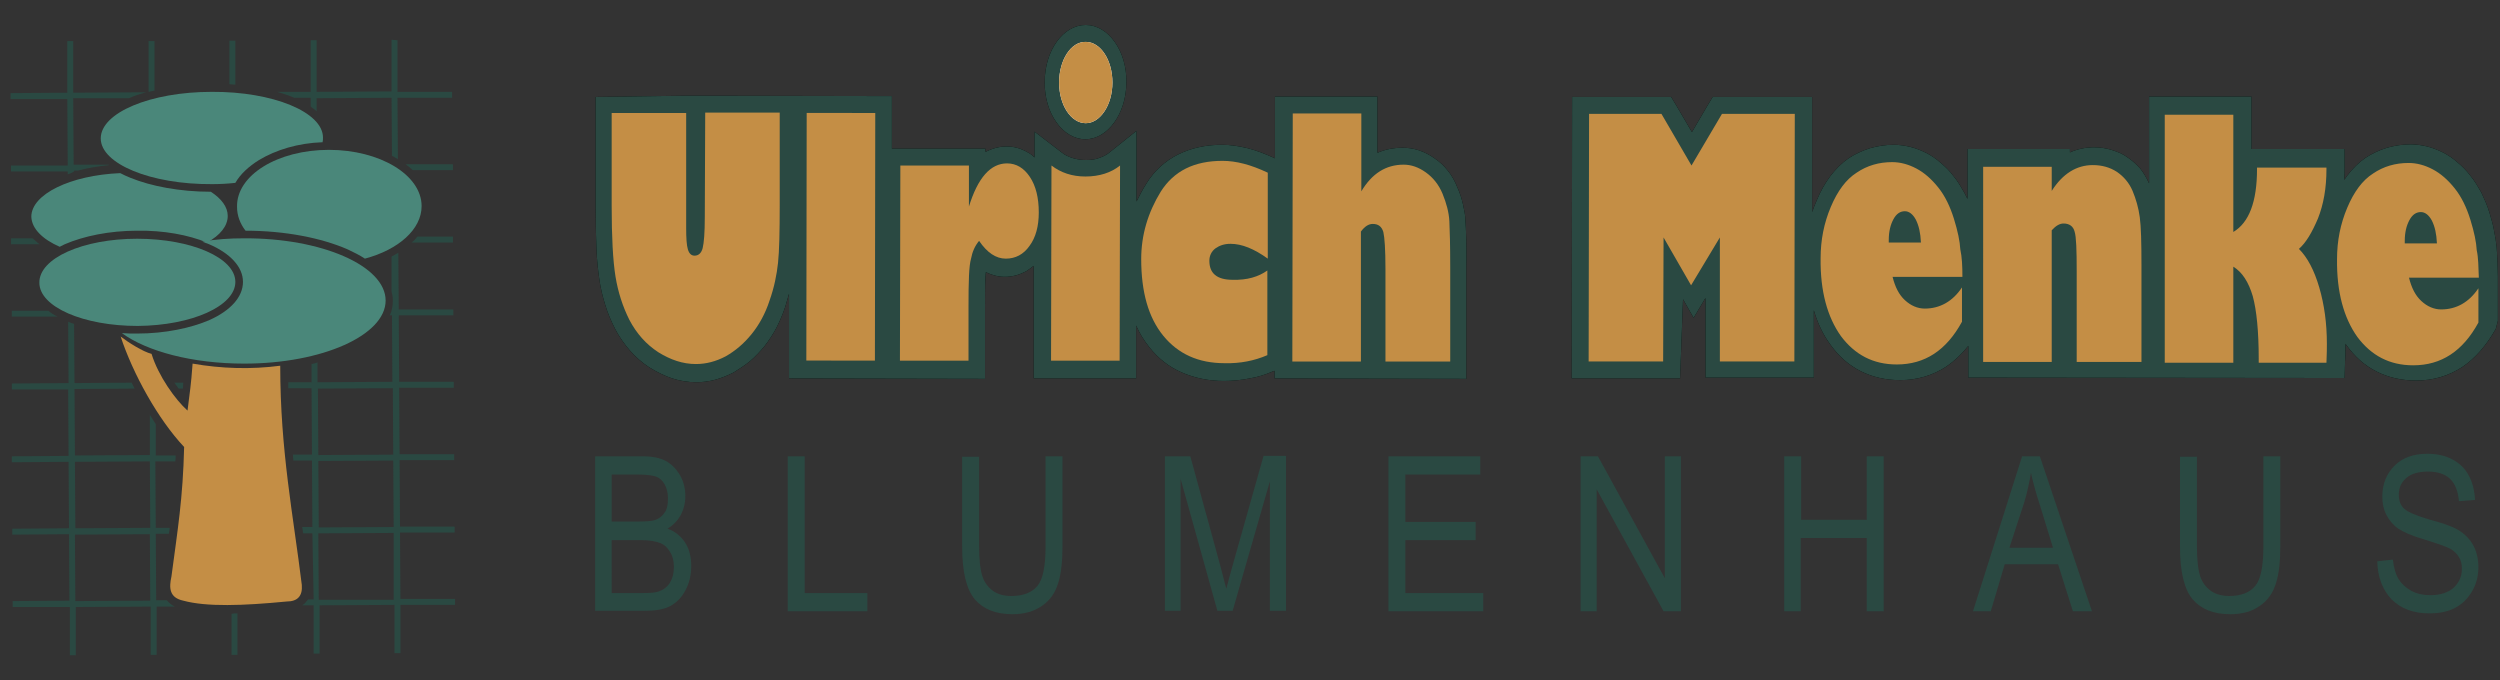 <?xml version="1.0" encoding="utf-8"?>
<!-- Generator: Adobe Illustrator 25.4.1, SVG Export Plug-In . SVG Version: 6.00 Build 0)  -->
<svg version="1.1" id="Ebene_1" xmlns="http://www.w3.org/2000/svg" xmlns:xlink="http://www.w3.org/1999/xlink" x="0px" y="0px"
	 viewBox="0 0 590.6 160.7" style="enable-background:new 0 0 590.6 160.7;" xml:space="preserve">
<rect x="0" y="0" width="590.6" height="160.7" fill="#333333" stroke="none"/>
<style type="text/css">
	.st0{fill-rule:evenodd;clip-rule:evenodd;fill:#C48E45;}
	.st1{fill-rule:evenodd;clip-rule:evenodd;fill:#4A877A;}
	.st2{fill:#2A4942;}
	.st3{fill:#C48E45;}
	.st4{fill-rule:evenodd;clip-rule:evenodd;}
	.st5{fill-rule:evenodd;clip-rule:evenodd;fill:#FFFFFF;}
</style>
<g>
	<path class="st0" d="M28.5,79.5c2.9,8.8,8.8,19.5,15,26.1c-0.3,12.2-1.5,19.3-3,30.6c-0.6,2.7-0.5,5,2.8,5.7
		c5.5,1.5,14.1,1.2,24.4,0.2c2.6,0,3.8-1.3,3.6-3.9c-2-16.4-5.1-31.7-5.1-51.8c-6.8,0.9-13.9,0.7-20.7-0.5
		c-0.4,5.4-0.6,6.2-1.2,11.1c-2.9-2.6-6.9-8.2-8.5-13.4C33.8,83.1,30.3,80.9,28.5,79.5"/>
	<path class="st1" d="M49.8,45.3c2.5,1.6,4,3.6,4,5.7c0,2.4-1.8,4.6-4.9,6.3c-4.4-1.8-10.2-2.9-16.5-2.8c-6.6,0-12.7,1.3-17.1,3.2
		c-0.4,0.2-0.8,0.4-1.2,0.6C10,56.5,7.5,54,7.4,51.2c0-5.3,9.2-9.8,21-10.3c0.8,0.4,1.6,0.8,2.4,1.1C35.7,44,42.5,45.3,49.8,45.3"/>
	<path class="st1" d="M32.4,56.4c12.8,0,23.2,4.5,23.2,10.2c0,5.7-10.3,10.3-23.1,10.4c-12.8,0-23.2-4.5-23.2-10.2
		C9.2,61,19.6,56.4,32.4,56.4"/>
	<path class="st1" d="M77.7,35.4c12,0,21.9,5.9,21.9,13.3c0,5.5-5.5,10.3-13.4,12.4c-1.2-0.8-2.6-1.5-4.1-2.2
		c-6.2-2.7-14.8-4.4-24.1-4.4c-1.3-1.7-2-3.6-2-5.6C55.8,41.4,65.6,35.4,77.7,35.4"/>
	<path class="st1" d="M50,21.7c14.5-0.1,26.3,4.8,26.3,10.8c0,0.4,0,0.7-0.1,1.1c-5.8,0.2-11,1.8-15,4.2c-2.4,1.5-4.4,3.3-5.6,5.4
		c-1.8,0.2-3.6,0.3-5.5,0.3c-14.5,0.1-26.3-4.8-26.3-10.8C23.8,26.6,35.6,21.7,50,21.7"/>
	<path class="st1" d="M57.6,56.3c18.4-0.1,33.5,6.5,33.5,14.7c0,8.2-15,14.9-33.4,14.9c-12.3,0-23-2.9-28.9-7.2
		c1.2,0.1,2.4,0.1,3.6,0.1c6.6,0,12.7-1.3,17.1-3.2c4.9-2.2,7.9-5.4,7.9-9c0-3.6-3.1-6.8-8-8.9c-0.5-0.2-1.1-0.4-1.6-0.6
		C51,56.5,54.3,56.3,57.6,56.3"/>
	<path class="st2" d="M35.5,124.7L35.4,109l-17.7,0.1l0.1,15.7L35.5,124.7z M35.5,141.9l-0.1-15.7l-17.7,0.1l0.1,15.7L35.5,141.9z
		 M43.2,91.8l-1,0c-0.3-0.5-0.7-0.9-1-1.4l2.1,0C43.3,90.9,43.2,91.4,43.2,91.8z M92.9,107.4l-0.1-15.7l-17.7,0.1l0.1,15.7
		L92.9,107.4z M93,124.5l-0.1-15.7l-17.7,0.1l0.1,15.7L93,124.5z M93,141.7L93,125.9L75.2,126l0.1,15.7L93,141.7z M54.2,19.9l0-10.3
		l1.4,0l0,10.4C55.2,20,54.7,19.9,54.2,19.9z M35.1,21.7l0-12l1.4,0l0,11.7C36,21.5,35.5,21.6,35.1,21.7z M16,41.2l0-0.7L2.6,40.5
		l0-1.4L16,39.1l-0.1-15.7L2.5,23.4l0-1.4l13.4-0.1l0-12.2l1.4,0l0,12.2l17.2-0.1c-1.4,0.4-2.7,0.8-3.8,1.3c-0.1,0-0.2,0.1-0.2,0.1
		l-13.2,0l0.1,15.7l8.2,0c0.1,0,0.1,0.1,0.2,0.1c-2.7,0.3-5.2,0.7-7.4,1.3l-0.9,0l0,0.2C16.9,40.9,16.5,41,16,41.2z M9.3,57.7
		l-6.7,0l0-1.4l5.1,0C8.2,56.7,8.7,57.2,9.3,57.7z M13.6,74.8l-10.8,0l0-1.4l8.6,0C12,73.9,12.7,74.4,13.6,74.8z M41.3,143.3l-4.3,0
		l0,11.4l-1.4,0l0-11.4l-17.7,0.1l0,11.4l-1.4,0l0-11.4L3,143.4l0-1.4l13.4-0.1l-0.1-15.7l-13.4,0.1l0-1.4l13.4-0.1l-0.1-15.7
		l-13.4,0.1l0-1.4l13.4-0.1l-0.1-15.7L2.8,92l0-1.4l13.4-0.1L16.1,76c0.5,0.2,0.9,0.4,1.4,0.5l0.1,14l13.5-0.1
		c0.2,0.5,0.5,0.9,0.7,1.4l-14.2,0.1l0.1,15.7l17.7-0.1l0-9.5c0.5,0.7,0.9,1.5,1.4,2.2l0,7.4l4.7,0c0,0.5,0,1-0.1,1.4l-4.7,0
		l0.1,15.7l3.3,0c-0.1,0.5-0.1,0.9-0.2,1.4l-3.1,0l0.1,15.7l2.5,0C39.9,142.4,40.5,142.9,41.3,143.3z M56.1,144.9l0,9.8l-1.4,0
		l0-9.7C55.2,144.9,55.7,144.9,56.1,144.9z M94.1,59.7l0.1,13.4l12.9,0l0,1.4l-12.9,0l0.1,15.7l12.9,0l0,1.4l-12.9,0l0.1,15.7
		l12.9,0l0,1.4l-12.9,0l0.1,15.7l12.9,0l0,1.4l-12.9,0l0.1,15.7l12.9,0l0,1.4l-12.9,0l0,11.4l-1.4,0l0-11.4l-17.7,0.1l0,11.4l-1.4,0
		l0-11.4l-2.7,0c0.3-0.2,0.6-0.4,0.8-0.7c0.2-0.2,0.4-0.5,0.6-0.7l1.3,0L73.8,126l-2.2,0c0,0,0,0,0-0.1c-0.1-0.5-0.1-0.9-0.2-1.4
		l2.4,0l-0.1-15.7l-4.4,0c0-0.5-0.1-0.9-0.1-1.4l4.5,0l-0.1-15.7l-5.5,0c0-0.5,0-0.9,0-1.4l5.5,0l0-4.3c0.5-0.1,1-0.2,1.4-0.4l0,4.7
		l17.7-0.1l-0.1-15.7l-0.5,0c0.5-1.1,0.7-2.3,0.7-3.5c0-0.7-0.1-1.4-0.3-2.1l0-8.3C93.2,60.2,93.7,60,94.1,59.7z M98.6,55.9l8.4,0
		l0,1.4l-9.8,0C97.8,56.9,98.2,56.4,98.6,55.9z M95.8,38.8l11.2,0l0,1.4l-9.5,0C97,39.7,96.4,39.2,95.8,38.8z M93.9,9.5l0,12.2
		l12.9,0l0,1.4l-12.9,0l0.1,14.5c-0.5-0.3-0.9-0.5-1.4-0.8l-0.1-13.7l-17.7,0.1l0,3.1c-0.4-0.4-0.9-0.7-1.4-1.1l0-2.1l-3.9,0
		c-0.1,0-0.2-0.1-0.2-0.1c-1.2-0.5-2.5-0.9-3.8-1.3l7.9,0l0-12.2l1.4,0l0,12.2l17.7-0.1l0-12.2L93.9,9.5z"/>
	<g>
		<path d="M396.9,89.4l-25.6,0l0.1-66.5l23.4,0l1.2,2l3.7,6.3l3.7-6.3l1.2-2l23.5,0l0,27.2c0.3-0.9,0.7-1.9,1.1-2.8v0
			c0.9-2.2,2-4.1,3.2-5.7c1.3-1.7,2.7-3.1,4.3-4.2v0c1.5-1,3.2-1.8,5.1-2.4c1.8-0.5,3.6-0.8,5.6-0.8c1.3,0,2.6,0.2,3.9,0.5
			c1.2,0.3,2.5,0.8,3.7,1.4l0,0c1.2,0.6,2.4,1.4,3.5,2.4c1.1,0.9,2.1,1.9,3,3.1c1,1.2,1.8,2.6,2.6,4c0.2,0.5,0.5,0.9,0.7,1.4l0-11.8
			l24.2,0l0,0.8c1.8-0.8,3.7-1.2,5.7-1.2c1.4,0,2.8,0.2,4.1,0.6c1.3,0.4,2.6,0.9,3.7,1.7c1.2,0.8,2.2,1.7,3.1,2.7
			c0.8,1,1.5,2.2,2.1,3.5l0-20.5l24.2,0l0,12.4l22,0l0,4.4c0,1,0,2-0.1,2.9c0.2-0.3,0.5-0.7,0.7-1c1.3-1.7,2.7-3.1,4.3-4.2v0
			c1.5-1,3.2-1.8,5.1-2.4c1.8-0.5,3.6-0.8,5.6-0.8c1.3,0,2.6,0.2,3.9,0.5c1.2,0.3,2.5,0.8,3.7,1.4l0,0c1.2,0.6,2.4,1.4,3.5,2.4
			c1.1,0.9,2.1,1.9,3,3.1c1,1.2,1.8,2.6,2.6,4c0.7,1.5,1.4,3,1.9,4.7l0,0c0.5,1.6,0.9,3.1,1.1,4.3c0.3,1.5,0.5,2.7,0.6,3.8
			c0.1,0.8,0.1,1.9,0.2,3.2c0,1.1,0.1,2.3,0.1,3.7l0,4h0l0,6.6l-0.5,1.9c-2.2,3.9-4.8,6.9-7.9,9c-3.2,2.1-6.9,3.2-10.9,3.2
			c-3.4,0-6.5-0.7-9.3-2.1c-2.8-1.4-5.2-3.5-7.2-6.3v0c-0.1-0.1-0.1-0.2-0.2-0.3c0,0.4,0,1,0,1.6c0,0.8,0,1.7-0.1,2.6l-0.1,3.9
			l-88.9-0.1l0-7.5c-1.6,2-3.3,3.6-5.2,4.9c-3.2,2.1-6.9,3.2-10.9,3.2c-3.4,0-6.5-0.7-9.3-2.1c-2.8-1.4-5.2-3.5-7.2-6.3v0
			c-1.7-2.3-3-5-3.9-8.1l0,15.9l-25.6,0l0-18.8l-2.8,4.7l-2.5-4.4L396.9,89.4z"/>
		<path class="st2" d="M396.9,89.4l-25.6,0l0.1-66.5l23.4,0l1.2,2l3.7,6.3l3.7-6.3l1.2-2l23.5,0l0,27.2c0.3-0.9,0.7-1.9,1.1-2.8v0
			c0.9-2.2,2-4.1,3.2-5.7c1.3-1.7,2.7-3.1,4.3-4.2v0c1.5-1,3.2-1.8,5.1-2.4c1.8-0.5,3.6-0.8,5.6-0.8c1.3,0,2.6,0.2,3.9,0.5
			c1.2,0.3,2.5,0.8,3.7,1.4l0,0c1.2,0.6,2.4,1.4,3.5,2.4c1.1,0.9,2.1,1.9,3,3.1c1,1.2,1.8,2.6,2.6,4c0.2,0.5,0.5,0.9,0.7,1.4l0-11.8
			l24.2,0l0,0.8c1.8-0.8,3.7-1.2,5.7-1.2c1.4,0,2.8,0.2,4.1,0.6c1.3,0.4,2.6,0.9,3.7,1.7c1.2,0.8,2.2,1.7,3.1,2.7
			c0.8,1,1.5,2.2,2.1,3.5l0-20.5l24.2,0l0,12.4l22,0l0,4.4c0,1,0,2-0.1,2.9c0.2-0.3,0.5-0.7,0.7-1c1.3-1.7,2.7-3.1,4.3-4.2v0
			c1.5-1,3.2-1.8,5.1-2.4c1.8-0.5,3.6-0.8,5.6-0.8c1.3,0,2.6,0.2,3.9,0.5c1.2,0.3,2.5,0.8,3.7,1.4l0,0c1.2,0.6,2.4,1.4,3.5,2.4
			c1.1,0.9,2.1,1.9,3,3.1c1,1.2,1.8,2.6,2.6,4c0.7,1.5,1.4,3,1.9,4.7l0,0c0.5,1.6,0.9,3.1,1.1,4.3c0.3,1.5,0.5,2.7,0.6,3.8
			c0.1,0.8,0.1,1.9,0.2,3.2c0,1.1,0.1,2.3,0.1,3.7l0,4h0l0,6.6l-0.5,1.9c-2.2,3.9-4.8,6.9-7.9,9c-3.2,2.1-6.9,3.2-10.9,3.2
			c-3.4,0-6.5-0.7-9.3-2.1c-2.8-1.4-5.2-3.5-7.2-6.3v0c-0.1-0.1-0.1-0.2-0.2-0.3c0,0.4,0,1,0,1.6c0,0.8,0,1.7-0.1,2.6l-0.1,3.9
			l-88.9-0.1l0-7.5c-1.6,2-3.3,3.6-5.2,4.9c-3.2,2.1-6.9,3.2-10.9,3.2c-3.4,0-6.5-0.7-9.3-2.1c-2.8-1.4-5.2-3.5-7.2-6.3v0
			c-1.7-2.3-3-5-3.9-8.1l0,15.9l-25.6,0l0-18.8l-2.8,4.7l-2.5-4.4L396.9,89.4z"/>
		<path class="st3" d="M568.1,57.5l7.6,0c-0.1-2.3-0.5-4-1.2-5.4c-0.7-1.3-1.6-2-2.6-2c-1.1,0-2,0.6-2.7,1.9
			c-0.7,1.3-1.1,2.9-1.1,4.9L568.1,57.5z M585.6,65.6l-16.5,0c0.6,2.4,1.5,4.2,2.9,5.5c1.4,1.3,3,2,4.7,2c3.6,0,6.6-1.7,8.8-5l0,8.1
			c-3.7,6.8-8.8,10.1-15.4,10.1c-5.6,0-9.9-2.3-13.2-6.7c-3.2-4.5-4.9-10.6-4.8-18.4c0-4.3,0.8-8.3,2.4-12.1
			c1.6-3.8,3.6-6.5,6.1-8.1c2.5-1.7,5.3-2.5,8.4-2.5c1.9,0,3.8,0.5,5.7,1.5c1.9,1,3.6,2.5,5.2,4.5c1.6,2,2.8,4.5,3.7,7.4
			c0.9,2.9,1.4,5.3,1.5,7.2C585.5,60.9,585.5,63.1,585.6,65.6z M511.4,27.1l16.2,0l0,27.7c3.7-2.2,5.6-7.1,5.6-14.9l0-0.3l16.4,0
			l0,0.4c0,4.5-0.7,8.3-2,11.6c-1.4,3.3-2.8,5.7-4.5,7.2c2,2,3.6,5,4.8,9.1c1.2,4.1,1.8,8.5,1.8,13.3c0,0.9,0,2.4-0.1,4.5l-16,0
			l0-0.9c0-6.5-0.5-11.5-1.4-14.8c-1-3.4-2.5-5.7-4.6-7l0,22.7l-16.2,0L511.4,27.1z M468.5,39.4l16.2,0l0,5.7
			c2.6-4.1,5.9-6.1,9.7-6.1c2.1,0,4,0.5,5.7,1.6c1.6,1.1,2.9,2.6,3.7,4.5c0.8,1.9,1.4,4,1.7,6.2c0.3,2.2,0.4,6,0.4,11.3l0,22.9
			l-15.3,0l0-21.4c0-5-0.1-8.2-0.5-9.4c-0.3-1.2-1.2-1.9-2.6-1.9c-0.9,0-1.8,0.5-2.8,1.6l0,31.1l-16.2,0L468.5,39.4z M446.2,57.3
			l7.6,0c-0.1-2.3-0.5-4-1.2-5.4c-0.7-1.3-1.6-2-2.6-2c-1.1,0-2,0.6-2.7,1.9c-0.7,1.3-1.1,2.9-1.1,4.9L446.2,57.3z M463.6,65.4
			l-16.5,0c0.6,2.4,1.5,4.2,2.9,5.5c1.4,1.3,3,2,4.7,2c3.6,0,6.6-1.7,8.8-5l0,8.1c-3.7,6.8-8.8,10.1-15.4,10.1
			c-5.6,0-9.9-2.3-13.2-6.7c-3.2-4.5-4.9-10.6-4.8-18.4c0-4.3,0.8-8.3,2.4-12.1c1.6-3.8,3.6-6.5,6.1-8.1c2.5-1.7,5.3-2.5,8.4-2.5
			c1.9,0,3.8,0.5,5.7,1.5c1.9,1,3.6,2.5,5.2,4.5c1.6,2,2.8,4.5,3.7,7.4c0.9,2.9,1.4,5.3,1.5,7.2C463.5,60.7,463.6,62.9,463.6,65.4z
			 M392.9,85.4l-17.6,0l0.1-58.5l17.1,0l7.1,12.2l7.2-12.2l17.2,0l-0.1,58.5l-17.6,0l0-29.3l-6.8,11.3L393,56.1L392.9,85.4z"/>
		<path class="st4" d="M256.5,5.9c5.3,0,9.7,6.1,9.6,13.5c0,7.4-4.4,13.5-9.7,13.5c-5.3,0-9.7-6.1-9.6-13.5
			C246.8,12,251.1,5.9,256.5,5.9z"/>
		<path class="st2" d="M256.5,5.9c5.3,0,9.7,6.1,9.6,13.5c0,7.4-4.4,13.5-9.7,13.5c-5.3,0-9.7-6.1-9.6-13.5
			C246.8,12,251.1,5.9,256.5,5.9z"/>
		<path class="st4" d="M162.6,22.6l48.1,0.1l0,12.4l22.1,0l0,0.8c1.5-0.8,3.2-1.3,5-1.3c1.8,0,3.5,0.5,5,1.4
			c0.6,0.3,1.1,0.7,1.6,1.2l0-6.1l6.4,4.9c0.7,0.6,1.6,1,2.5,1.3c0.9,0.3,2,0.5,3.1,0.5c1.3,0,2.4-0.1,3.3-0.5
			c0.9-0.3,1.7-0.7,2.3-1.2l6.5-5.2l0,16.7c0.7-1.4,1.4-2.8,2.3-4.2c1.9-3.1,4.5-5.4,7.5-6.9c3-1.5,6.5-2.3,10.4-2.3
			c1.9,0,3.9,0.3,6,0.8c2,0.5,4.1,1.3,6.3,2.3l0.2,0.1l0-14.6l24.2,0l0,13.3c1.8-0.8,3.8-1.2,6-1.2c2.6,0,5.1,0.8,7.5,2.5
			c1.2,0.8,2.3,1.8,3.2,3c0.9,1.1,1.6,2.4,2.2,3.9v0c0.6,1.3,1,2.6,1.3,3.9c0.3,1.4,0.6,2.7,0.6,3.9v0c0.1,1,0.1,2.5,0.2,4.5
			c0,1.8,0.1,3.9,0,6.5l0,26.4l-45.3-0.1l0-1.8l-0.3,0.1c-1.8,0.8-3.7,1.4-5.6,1.7c-2,0.4-4,0.6-6.1,0.6c-3.6,0-6.9-0.7-9.9-2
			c-3-1.3-5.6-3.3-7.7-6l0,0c-1.2-1.5-2.3-3.2-3.1-5.1l0,12.5l-24.2,0l0-26.6c-0.6,0.5-1.2,0.9-1.8,1.3c-1.5,0.8-3.2,1.3-5,1.3
			c-1.6,0-3.1-0.4-4.5-1.1c0,0.4-0.1,0.9-0.1,1.4c-0.1,1.9-0.1,4.3-0.1,7.1l0,16.7l-46.3-0.1l0-20c-0.3,1-0.6,2.1-0.9,3.1
			c-0.6,1.8-1.3,3.4-2.1,5c-0.8,1.5-1.8,3-2.8,4.3l0,0c-1.1,1.3-2.2,2.5-3.4,3.5c-1.2,1-2.6,1.9-3.9,2.7l0,0
			c-1.4,0.7-2.8,1.3-4.3,1.7c-1.5,0.4-3,0.6-4.5,0.6c-1.9,0-3.8-0.3-5.7-0.9c-1.8-0.6-3.6-1.5-5.4-2.6l0,0c-1.7-1.1-3.3-2.5-4.6-4
			c-1.3-1.5-2.5-3.2-3.5-5.1c-0.9-1.8-1.7-3.6-2.3-5.6c-0.6-1.9-1.1-3.9-1.4-6c-0.3-2.1-0.6-4.6-0.7-7.4c-0.1-2.8-0.2-6.1-0.2-9.9
			l0-25.9L162.6,22.6z"/>
		<path class="st2" d="M162.6,22.6l48.1,0.1l0,12.4l22.1,0l0,0.8c1.5-0.8,3.2-1.3,5-1.3c1.8,0,3.5,0.5,5,1.4
			c0.6,0.3,1.1,0.7,1.6,1.2l0-6.1l6.4,4.9c0.7,0.6,1.6,1,2.5,1.3c0.9,0.3,2,0.5,3.1,0.5c1.3,0,2.4-0.1,3.3-0.5
			c0.9-0.3,1.7-0.7,2.3-1.2l6.5-5.2l0,16.7c0.7-1.4,1.4-2.8,2.3-4.2c1.9-3.1,4.5-5.4,7.5-6.9c3-1.5,6.5-2.3,10.4-2.3
			c1.9,0,3.9,0.3,6,0.8c2,0.5,4.1,1.3,6.3,2.3l0.2,0.1l0-14.6l24.2,0l0,13.3c1.8-0.8,3.8-1.2,6-1.2c2.6,0,5.1,0.8,7.5,2.5
			c1.2,0.8,2.3,1.8,3.2,3c0.9,1.1,1.6,2.4,2.2,3.9v0c0.6,1.3,1,2.6,1.3,3.9c0.3,1.4,0.6,2.7,0.6,3.9v0c0.1,1,0.1,2.5,0.2,4.5
			c0,1.8,0.1,3.9,0,6.5l0,26.4l-45.3-0.1l0-1.8l-0.3,0.1c-1.8,0.8-3.7,1.4-5.6,1.7c-2,0.4-4,0.6-6.1,0.6c-3.6,0-6.9-0.7-9.9-2
			c-3-1.3-5.6-3.3-7.7-6l0,0c-1.2-1.5-2.3-3.2-3.1-5.1l0,12.5l-24.2,0l0-26.6c-0.6,0.5-1.2,0.9-1.8,1.3c-1.5,0.8-3.2,1.3-5,1.3
			c-1.6,0-3.1-0.4-4.5-1.1c0,0.4-0.1,0.9-0.1,1.4c-0.1,1.9-0.1,4.3-0.1,7.1l0,16.7l-46.3-0.1l0-20c-0.3,1-0.6,2.1-0.9,3.1
			c-0.6,1.8-1.3,3.4-2.1,5c-0.8,1.5-1.8,3-2.8,4.3l0,0c-1.1,1.3-2.2,2.5-3.4,3.5c-1.2,1-2.6,1.9-3.9,2.7l0,0
			c-1.4,0.7-2.8,1.3-4.3,1.7c-1.5,0.4-3,0.6-4.5,0.6c-1.9,0-3.8-0.3-5.7-0.9c-1.8-0.6-3.6-1.5-5.4-2.6l0,0c-1.7-1.1-3.3-2.5-4.6-4
			c-1.3-1.5-2.5-3.2-3.5-5.1c-0.9-1.8-1.7-3.6-2.3-5.6c-0.6-1.9-1.1-3.9-1.4-6c-0.3-2.1-0.6-4.6-0.7-7.4c-0.1-2.8-0.2-6.1-0.2-9.9
			l0-25.9L162.6,22.6z"/>
		<path class="st5" d="M256.5,9.9c3.5,0,6.3,4.3,6.3,9.6c0,5.3-2.9,9.6-6.3,9.6c-3.5,0-6.3-4.3-6.3-9.6
			C250.2,14.2,253,9.8,256.5,9.9z"/>
		<path class="st3" d="M256.5,9.9c3.5,0,6.3,4.3,6.3,9.6c0,5.3-2.9,9.6-6.3,9.6c-3.5,0-6.3-4.3-6.3-9.6
			C250.2,14.2,253,9.8,256.5,9.9z"/>
		<path class="st0" d="M305.4,26.8l16.2,0l0,18.4c2.5-4.2,5.8-6.3,10-6.3c1.8,0,3.5,0.6,5.2,1.8c1.7,1.2,3.1,2.9,4,5.1
			c0.9,2.2,1.5,4.4,1.6,6.5c0.1,2.1,0.2,5.7,0.2,10.7l0,22.4l-15.3,0l0-21.9c0-4.5-0.2-7.4-0.5-8.7c-0.4-1.3-1.2-1.9-2.5-1.9
			c-1,0-1.9,0.6-2.8,1.8l0,30.7l-16.2,0L305.4,26.8z"/>
		<path class="st0" d="M299.4,63.9l0,20c-3,1.3-6.4,2-10.1,1.9c-6.2,0-11-2.2-14.5-6.5c-3.5-4.3-5.2-10.3-5.2-18.1
			c0-5.7,1.6-11,4.6-15.9c3.1-4.9,7.9-7.3,14.6-7.3c3.2,0,6.7,0.9,10.7,2.8l0,20.3c-3.2-2.3-6.1-3.5-8.8-3.5c-1.5,0-2.6,0.4-3.6,1.1
			c-0.9,0.7-1.4,1.7-1.4,2.9c0,3,1.8,4.5,5.5,4.5C294.6,66.2,297.3,65.4,299.4,63.9z"/>
		<path class="st0" d="M248.3,85.2l0.1-46.1c2.2,1.7,4.9,2.6,8,2.6c3.3,0,6.1-0.9,8.2-2.6l-0.1,46.1L248.3,85.2z"/>
		<path class="st0" d="M228.8,72.5l0,12.7l-16.2,0l0.1-46.1l16.2,0l0,9.7c2.1-6.8,5.1-10.2,9-10.2c2.2,0,4,1.1,5.4,3.2
			c1.4,2.1,2.1,4.9,2.1,8.4c0,3.2-0.7,5.9-2.2,7.9c-1.4,2-3.3,3-5.6,3c-2.3,0-4.4-1.4-6.3-4.2c-1,1.2-1.6,2.6-1.9,4.2
			C228.9,62.8,228.8,66.5,228.8,72.5z"/>
		
			<rect x="169.3" y="47.8" transform="matrix(1.429063e-03 -1 1 1.429063e-03 142.446 254.404)" class="st0" width="58.5" height="16.2"/>
		<path class="st0" d="M166.6,26.6l17.6,0l0,21.8c0,6.3-0.1,10.9-0.4,13.7c-0.3,2.8-0.9,5.8-2,8.9c-1,3.1-2.5,5.8-4.3,8
			c-1.8,2.2-3.8,3.9-6.1,5.2c-2.3,1.2-4.6,1.8-7,1.8c-3.1,0-6-1-8.9-2.8c-2.9-1.9-5.1-4.4-6.8-7.6c-1.6-3.2-2.7-6.6-3.3-10.3
			c-0.6-3.7-0.9-9.3-0.9-16.7l0-21.9l17.6,0l0,27.1c0,2.4,0.1,4.1,0.4,5.1c0.3,1,0.8,1.5,1.6,1.5c0.9,0,1.6-0.6,1.9-1.8
			c0.3-1.2,0.5-3.6,0.5-7.3L166.6,26.6z"/>
	</g>
	<g>
		<path class="st2" d="M140.6,144.4v-36.6h11.3c2.3,0,4.1,0.4,5.4,1.1c1.3,0.7,2.4,1.8,3.3,3.3c0.9,1.5,1.3,3.2,1.3,5
			c0,1.7-0.4,3.2-1.1,4.5c-0.7,1.3-1.8,2.4-3.1,3.2c1.7,0.6,3.1,1.7,4.1,3.2c1,1.5,1.5,3.4,1.5,5.6c0,2.2-0.5,4.2-1.4,5.8
			c-0.9,1.7-2.1,2.9-3.6,3.7c-1.5,0.8-3.6,1.1-6.2,1.1H140.6z M144.5,123.2h6.5c1.7,0,2.9-0.1,3.6-0.3c1-0.3,1.8-0.9,2.4-1.8
			c0.6-0.8,0.8-1.9,0.8-3.4c0-1.3-0.3-2.4-0.8-3.3c-0.5-0.9-1.2-1.5-2-1.8c-0.8-0.3-2.4-0.5-4.5-0.5h-6V123.2z M144.5,140.1h7.5
			c1.7,0,2.9-0.1,3.7-0.4c1.1-0.4,2-1.1,2.6-2.1c0.6-1,0.9-2.2,0.9-3.7c0-1.4-0.3-2.6-0.9-3.5c-0.6-1-1.3-1.7-2.3-2.1
			c-1-0.4-2.5-0.7-4.5-0.7h-7V140.1z"/>
		<path class="st2" d="M186.1,144.4v-36.6h4v32.3h14.8v4.3H186.1z"/>
		<path class="st2" d="M247,107.8h4v21.2c0,3.5-0.3,6.5-1,8.7c-0.7,2.3-1.9,4.1-3.8,5.4s-4.1,2-7,2c-4,0-6.9-1.2-8.9-3.5
			c-2-2.4-3-6.5-3-12.5v-21.2h4v21.1c0,3.3,0.3,5.7,0.8,7.2s1.4,2.6,2.5,3.4s2.6,1.2,4.3,1.2c2.8,0,4.9-0.8,6.2-2.4
			c1.3-1.6,1.9-4.7,1.9-9.3V107.8z"/>
		<path class="st2" d="M275.2,144.4v-36.6h6l7.1,25.9l1.4,5.4c0.3-1.3,0.9-3.3,1.6-5.9l7.2-25.5h5.3v36.6H300v-30.6l-8.8,30.6h-3.6
			l-8.7-31.2v31.2H275.2z"/>
		<path class="st2" d="M328,144.4v-36.6h21.7v4.3H332v11.2h16.6v4.3H332v12.5h18.4v4.3H328z"/>
		<path class="st2" d="M373.4,144.4v-36.6h4.1l15.8,28.8v-28.8h3.8v36.6H393l-15.8-28.8v28.8H373.4z"/>
		<path class="st2" d="M421.5,144.4v-36.6h4v15H441v-15h4v36.6h-4v-17.3h-15.6v17.3H421.5z"/>
		<path class="st2" d="M466.1,144.4l11.6-36.6h4.2l12.3,36.6h-4.5l-3.5-11.1h-12.6l-3.3,11.1H466.1z M474.7,129.4H485l-3.1-10.1
			c-1-3.1-1.7-5.6-2.1-7.6c-0.4,2.3-0.9,4.7-1.6,7L474.7,129.4z"/>
		<path class="st2" d="M534.7,107.8h4v21.2c0,3.5-0.3,6.5-1,8.7c-0.7,2.3-1.9,4.1-3.8,5.4c-1.8,1.3-4.1,2-7,2c-4,0-6.9-1.2-8.9-3.5
			c-2-2.4-3-6.5-3-12.5v-21.2h4v21.1c0,3.3,0.3,5.7,0.8,7.2c0.5,1.5,1.4,2.6,2.5,3.4c1.2,0.8,2.6,1.2,4.3,1.2c2.8,0,4.9-0.8,6.2-2.4
			c1.3-1.6,1.9-4.7,1.9-9.3V107.8z"/>
		<path class="st2" d="M561.6,132.6l3.7-0.4c0.2,2,0.7,3.6,1.4,4.7c0.7,1.1,1.7,2,3,2.7c1.3,0.7,2.8,1,4.4,1c2.4,0,4.2-0.6,5.5-1.7
			c1.3-1.2,2-2.7,2-4.5c0-1.1-0.2-2-0.7-2.8c-0.5-0.8-1.2-1.5-2.1-2c-1-0.5-3-1.2-6.2-2.2c-2.8-0.8-4.8-1.7-6-2.5
			c-1.2-0.8-2.1-1.9-2.8-3.2c-0.7-1.3-1-2.8-1-4.4c0-3,1-5.4,2.9-7.3c1.9-1.9,4.5-2.8,7.7-2.8c2.2,0,4.2,0.4,5.9,1.3
			c1.7,0.9,3,2.1,3.9,3.8c0.9,1.6,1.4,3.6,1.5,5.8l-3.8,0.3c-0.2-2.4-0.9-4.1-2.1-5.3c-1.2-1.1-2.9-1.7-5.2-1.7
			c-2.2,0-4,0.5-5.1,1.5c-1.2,1-1.8,2.3-1.8,3.9c0,1.5,0.4,2.6,1.3,3.4c0.9,0.8,2.8,1.6,5.8,2.5c3,0.8,5,1.5,6.2,2.1
			c1.8,0.9,3.2,2.2,4.1,3.7c0.9,1.5,1.4,3.3,1.4,5.5c0,2.1-0.5,4-1.5,5.7s-2.3,3-4,3.9c-1.7,0.9-3.7,1.3-6.1,1.3
			c-3.7,0-6.7-1.1-8.9-3.3C562.9,139.4,561.7,136.4,561.6,132.6z"/>
	</g>
</g>
</svg>
